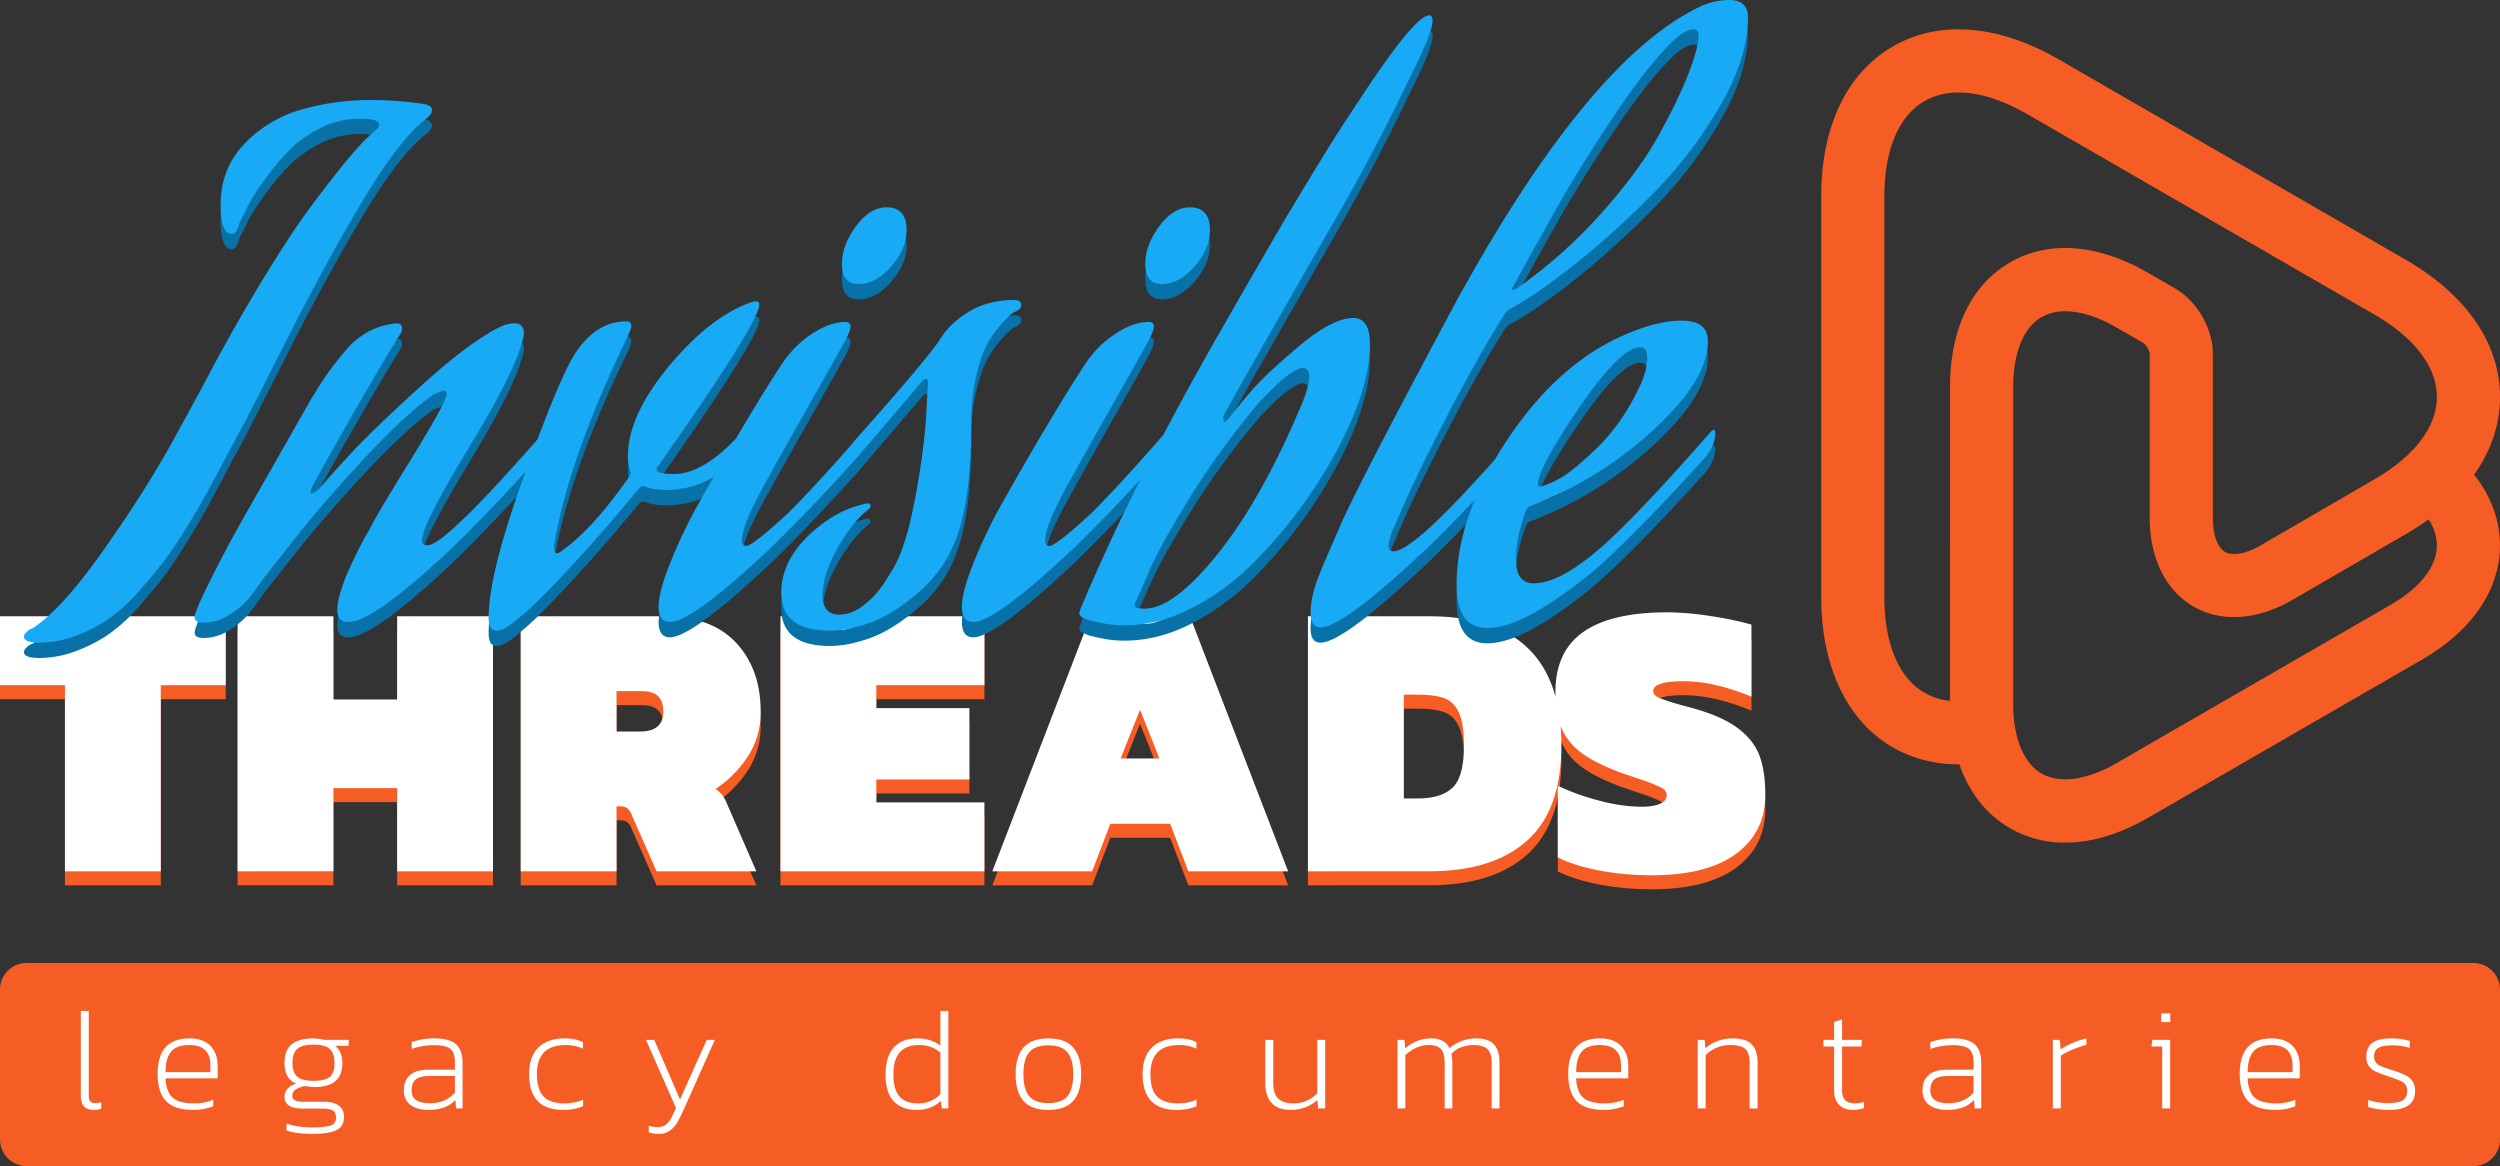 <svg xmlns="http://www.w3.org/2000/svg" width="1697.457" height="791.751" viewBox="0 0 1697.457 791.751">
  <rect x="0" y="0" width="1697.457" height="791.751" fill="#333333" stroke="none"/>
  <g id="Group_130026" data-name="Group 130026" transform="translate(11532.971 14224.597)">
    <g id="Group_129893" data-name="Group 129893" transform="translate(-11532.971 -14224.597)">
      <path id="Path_191369" data-name="Path 191369" d="M41.124-339H-2.97v-46.783H150.284V-339H106.19v126.367H41.124ZM158.35-385.787h65.066v56.462H266.7v-56.462h65.066v173.15H266.7V-269.1H223.416v56.462H158.35Zm192.24,0h97.33q32,0,48.8,17.88t16.8,46.917a54.655,54.655,0,0,1-8.469,29.979,75.617,75.617,0,0,1-22.182,22.45,19.307,19.307,0,0,1,7.259,8.873l20.434,47.052H442.811l-16.939-38.448a10.546,10.546,0,0,0-2.958-4.436,7.5,7.5,0,0,0-4.571-1.21h-2.689v44.094H350.59Zm80.929,78.24q15.863,0,15.863-13.443,0-7.259-3.63-10.62t-11.158-3.361H415.656v27.424Zm95.448-78.24H665.433V-339h-73.4v15.594h63.184v48.4H592.032v15.594h73.4v46.783H526.967Zm210.523,0h67.486l66.679,173.15H803.9L791.532-244.9h-40.6l-12.368,32.264H670.81Zm46.783,96.523L771.1-322.335l-13.174,33.071ZM885.1-385.787h82.273q89.8,0,89.8,87.651,0,43.825-23.257,64.662t-66.545,20.837H885.1Zm74.745,123.679q15.863,0,23.526-7.394t7.663-28.634q0-14.519-3.361-22.047t-9.948-9.948q-6.587-2.42-17.88-2.42h-9.679v70.443Zm158.631,52.16a189.385,189.385,0,0,1-35.49-3.226q-16.939-3.226-28.231-8.873v-48.665a155.583,155.583,0,0,0,28.634,10.217,114.522,114.522,0,0,0,28.1,4.033q8.066,0,12.637-2.017t4.571-5.781q0-3.226-3.764-5.243a108.7,108.7,0,0,0-13.981-5.512q-11.83-4.033-13.443-4.571-17.208-6.453-26.618-13.443a40.792,40.792,0,0,1-13.578-16.67q-4.167-9.679-4.167-24.736,0-27.424,18.955-40.733t57.134-13.309a196.436,196.436,0,0,1,29.307,2.554,219.107,219.107,0,0,1,27.693,5.781v48.934q-25.542-10.486-45.976-10.486-20.7,0-20.7,6.722,0,2.689,3.764,4.436t15.057,4.974l6.991,1.882q20.7,5.646,31.592,13.847t14.788,18.821q3.9,10.62,3.9,26.483,0,25.273-19.762,39.927T1118.474-209.948Z" transform="translate(2.97 813.74)" fill="#f65d24"/>
      <path id="Path_191370" data-name="Path 191370" d="M41.124-339H-2.97v-46.783H150.284V-339H106.19v126.367H41.124ZM158.35-385.787h65.066v56.462H266.7v-56.462h65.066v173.15H266.7V-269.1H223.416v56.462H158.35Zm192.24,0h97.33q32,0,48.8,17.88t16.8,46.917a54.655,54.655,0,0,1-8.469,29.979,75.617,75.617,0,0,1-22.182,22.45,19.307,19.307,0,0,1,7.259,8.873l20.434,47.052H442.811l-16.939-38.448a10.546,10.546,0,0,0-2.958-4.436,7.5,7.5,0,0,0-4.571-1.21h-2.689v44.094H350.59Zm80.929,78.24q15.863,0,15.863-13.443,0-7.259-3.63-10.62t-11.158-3.361H415.656v27.424Zm95.448-78.24H665.433V-339h-73.4v15.594h63.184v48.4H592.032v15.594h73.4v46.783H526.967Zm210.523,0h67.486l66.679,173.15H803.9L791.532-244.9h-40.6l-12.368,32.264H670.81Zm46.783,96.523L771.1-322.335l-13.174,33.071ZM885.1-385.787h82.273q89.8,0,89.8,87.651,0,43.825-23.257,64.662t-66.545,20.837H885.1Zm74.745,123.679q15.863,0,23.526-7.394t7.663-28.634q0-14.519-3.361-22.047t-9.948-9.948q-6.587-2.42-17.88-2.42h-9.679v70.443Zm158.631,52.16a189.385,189.385,0,0,1-35.49-3.226q-16.939-3.226-28.231-8.873v-48.665a155.583,155.583,0,0,0,28.634,10.217,114.522,114.522,0,0,0,28.1,4.033q8.066,0,12.637-2.017t4.571-5.781q0-3.226-3.764-5.243a108.7,108.7,0,0,0-13.981-5.512q-11.83-4.033-13.443-4.571-17.208-6.453-26.618-13.443a40.792,40.792,0,0,1-13.578-16.67q-4.167-9.679-4.167-24.736,0-27.424,18.955-40.733t57.134-13.309a196.436,196.436,0,0,1,29.307,2.554,219.107,219.107,0,0,1,27.693,5.781v48.934q-25.542-10.486-45.976-10.486-20.7,0-20.7,6.722,0,2.689,3.764,4.436t15.057,4.974l6.991,1.882q20.7,5.646,31.592,13.847t14.788,18.821q3.9,10.62,3.9,26.483,0,25.273-19.762,39.927T1118.474-209.948Z" transform="translate(2.97 804.235)" fill="#fff"/>
      <path id="Path_191367" data-name="Path 191367" d="M193.035-838.525q-16.748,13.126-40.511,52.28t-52.506,95.733q-28.743,56.58-29.648,58.39Q67.2-626.691,59.055-611.3t-12.9,24.216Q41.4-578.258,32.123-563.1T15.6-538.426q-7.242,9.505-17.653,21.048a112.728,112.728,0,0,1-20.142,18.105,103.151,103.151,0,0,1-21.953,11.09,69.955,69.955,0,0,1-24.442,4.526Q-79-483.657-79-487.731a3.912,3.912,0,0,1,1.358-2.716,17.984,17.984,0,0,1,2.716-2.263l1.358-.453q19.463-12.221,47.98-52.506t47.527-74.685L40.5-654.3q20.821-39.832,40.964-73.1t33.948-51.827q13.805-18.558,24.442-31.458t16.069-17.427l4.979-4.526a3.912,3.912,0,0,0,1.358-2.716q0-4.074-13.579-4.074a58.913,58.913,0,0,0-28.064,7.242,81.793,81.793,0,0,0-22.858,17.653,205.629,205.629,0,0,0-16.521,21.048,116.621,116.621,0,0,0-10.411,17.879L67.2-768.366q-1.811,7.242-4.979,7.242-7.695,0-7.695-19.916,0-24.442,16.069-41.19a85.861,85.861,0,0,1,38.474-23.311A172.464,172.464,0,0,1,157.73-852.1a247.982,247.982,0,0,1,34.853,2.716q5.432.905,5.432,4.074T193.035-838.525Zm18.106,291.046q-52.959,49.79-69.706,49.79-7.695,0-7.695-8.147A44.584,44.584,0,0,1,136-518.284a120.662,120.662,0,0,1,5.658-14.937q3.395-7.469,6.563-13.805t6.337-11.769q3.168-5.432,3.168-5.884,6.79-12.221,20.369-34.174t21.727-36.211q8.147-14.258,8.147-17.427a2,2,0,0,0-2.263-2.263l-6.337,2.263q-20.821,14.937-49.79,46.4t-47.527,55.448L83.5-527.11q-5.884,8.6-10.411,14.032a53.257,53.257,0,0,1-12.9,10.637,31.842,31.842,0,0,1-16.974,5.205q-6.337,0-6.337-3.621t8.6-21.048q8.6-17.427,17.2-33.269l8.6-15.39,44.359-77.854q6.79-11.316,11.09-17.427t11.995-15.39a53.419,53.419,0,0,1,16.521-13.805,50.878,50.878,0,0,1,18.784-5.432q3.621,0,3.621,3.168a7.332,7.332,0,0,1-1.358,4.526q-10.411,16.295-31.911,53.864t-27.385,48.885a10.422,10.422,0,0,0-1.358,4.074.8.8,0,0,0,.905.905q.905,0,4.526-2.716,8.6-9.958,22.406-24.9T190.32-657.7q33.043-30.1,54.317-40.511a22.975,22.975,0,0,1,9.505-2.263q6.337,0,6.337,7.242-3.621,21.274-34.853,72.875-34.4,56.58-34.4,66.99,0,3.621,3.168,3.621a11.283,11.283,0,0,0,5.205-1.584,43.192,43.192,0,0,0,6.563-4.526q3.621-2.942,6.111-5.205t6.563-6.111q4.074-3.847,4.979-4.753,19.011-19.011,50.243-54.769a3.707,3.707,0,0,1,2.263-1.358q.905,0,.905,1.811,0,8.6-6.79,16.748Q236.941-572.374,211.141-547.479ZM420.26-713.144q-.453,12.674-68.348,109.086a5.5,5.5,0,0,0-1.358,2.716q0,3.169,11.769,3.169,22.179,0,49.338-32.137a1.844,1.844,0,0,1,1.358-.453q2.263,0,2.263,4.526,0,4.979-10.863,17.2-19.463,21.727-47.527,21.727a44.431,44.431,0,0,1-8.147-.679,34.872,34.872,0,0,1-5.432-1.358,9.7,9.7,0,0,0-2.263-.679l-2.263,1.358q-25.348,30.779-46.622,53.638t-30.327,30.553l-8.6,7.242q-7.242,5.432-11.316,5.432-5.432,0-5.432-8.6,0-29.874,23.763-95.733t34.174-82.606q14.484-23.084,35.758-23.085,3.169,0,3.168,3.168,0,2.263-3.621,9.505-39.379,81.927-48.885,139.865,0,4.979,1.811,4.979t5.432-3.168Q307.553-561.511,332-596.364a5.578,5.578,0,0,0,.905-3.168A27.134,27.134,0,0,1,331.09-610.4q0-27.158,27.385-60.427t55.448-43.68a14.814,14.814,0,0,1,3.621-.905Q420.26-715.408,420.26-713.144ZM427.5-547.479q-52.959,49.79-67.9,49.79-7.695,0-7.695-10.411t8.147-30.327a350.033,350.033,0,0,1,16.295-34.853l8.147-14.484q34.4-60.2,52.053-86.454a70.4,70.4,0,0,1,19.69-19.237q11.995-7.921,22.406-7.921,3.621,0,3.621,3.168,0,2.263-3.168,8.6-5.432,9.958-26.706,47.527t-25.348,45.264q-18.558,32.59-18.558,43.453,0,4.074,2.716,4.074,4.526,0,28.969-22.632,19.011-19.011,50.243-54.769a3.707,3.707,0,0,1,2.263-1.358q.905,0,.905,1.811,0,8.6-6.79,16.748Q453.3-572.374,427.5-547.479Zm60.2-179.7q-11.316,0-11.316-13.579,0-12.674,9.505-25.574t20.821-12.9q13.579,0,13.579,15.39,0,12.674-10.411,24.669T487.7-727.176Zm66.538,172a88.706,88.706,0,0,1-25.8,37.343q-17.653,15.163-32.816,20.6T468.239-491.8q-33.043,0-33.043-25.8,0-26.253,28.969-47.527a73.744,73.744,0,0,1,29.421-13.127q2.263,0,2.263,1.811a2.608,2.608,0,0,1-.905,1.811q-11.316,8.6-21.5,26.706T463.26-516.247q0,13.579,11.316,13.579,9.053,0,17.879-7.469A60.608,60.608,0,0,0,505.808-525.3l4.526-7.242q9.053-14.484,15.163-46.169a493.029,493.029,0,0,0,7.921-56.127l1.358-24.442q0-3.621-1.358-3.621l-1.811.905L486.8-609.49q-4.979,5.884-6.79,5.884-2.263,0-2.263-3.168,0-5.884,3.168-9.053l4.074-4.979q51.6-57.938,58.843-70.159,6.79-10.411,19.916-18.106,12.674-7.242,29.874-7.242,4.526,0,4.526,3.621,0,2.263-3.621,4.074a12.427,12.427,0,0,0-3.395,2.037,70.512,70.512,0,0,0-7.242,7.469,69.35,69.35,0,0,0-9.279,13.579q-4.074,7.695-7.242,21.5A136.733,136.733,0,0,0,564.2-633.48Q564.2-581.427,554.24-555.174Zm79.212,7.695q-52.959,49.79-67.9,49.79-7.7,0-7.695-10.411t8.148-30.327A350.034,350.034,0,0,1,582.3-573.279l8.147-14.484q34.4-60.2,52.053-86.454a70.4,70.4,0,0,1,19.69-19.237q11.995-7.921,22.406-7.921,3.621,0,3.621,3.168,0,2.263-3.168,8.6-5.432,9.958-26.706,47.527T633-596.817q-18.558,32.59-18.558,43.453,0,4.074,2.716,4.074,4.526,0,28.969-22.632,19.011-19.011,50.243-54.769a3.707,3.707,0,0,1,2.263-1.358q.905,0,.905,1.811,0,8.6-6.79,16.748Q659.252-572.374,633.452-547.479Zm60.2-179.7q-11.316,0-11.316-13.579,0-12.674,9.505-25.574t20.821-12.9q13.579,0,13.579,15.39,0,12.674-10.411,24.669T693.653-727.176ZM668.305-495.426a73.8,73.8,0,0,1-14.484-1.358q-6.79-1.358-9.958-2.263l-3.168-1.358q-3.168-.905-3.168-3.621l.905-2.716q37.116-88.717,101.391-199.613.905-1.811,15.842-27.611t19.011-32.816q4.074-7.016,17.653-29.421T813.6-830.6q7.695-11.995,19.463-29.648T855.7-891.936q14.032-17.653,19.463-17.653,2.263,0,2.263,3.621,0,8.148-15.39,38.474-22.632,47.98-52.506,99.58-59.3,103.2-74.233,130.36v1.811q0,2.263.905,2.263.453,0,2.716-2.263,5.884-7.695,15.616-19.011T786.9-685.081q22.632-19.011,36.664-19.011,11.316,0,11.316,17.653,0,27.611-18.558,64.727a325.4,325.4,0,0,1-25.8,42.774,324.569,324.569,0,0,1-33.948,40.285,167.659,167.659,0,0,1-42.1,31.232Q691.39-495.426,668.305-495.426ZM788.254-644.8q5.432-13.127,5.432-19.463,0-5.884-4.526-5.884-3.621,0-10.637,5.432a95.731,95.731,0,0,0-11.995,10.863l-5.432,5.432a538.328,538.328,0,0,0-47.98,65.406q-21.274,34.174-28.969,52.732L676-511.721a4.867,4.867,0,0,0-.905,2.716q0,2.263,6.79,2.263,19.916,0,49.79-37.343T788.254-644.8Zm146.2-79.212a335.442,335.442,0,0,0,57.711-51.374q25.574-28.742,38.927-52.959t20.142-41.869q6.79-17.653,6.79-25.348,0-4.526-3.168-4.526-6.337,0-15.39,9.053-17.2,17.2-38.927,49.79t-35.079,55.9q-13.353,23.311-34.627,62.238A8.034,8.034,0,0,0,934.456-724.008ZM886.024-571.921q19.011-19.011,50.243-54.769a3.707,3.707,0,0,1,2.263-1.358q.905,0,.905,1.811,0,8.6-6.79,16.748-33.5,37.116-59.3,62.011-56.58,53.411-71.969,53.411-6.79,0-6.79-9.505a57.827,57.827,0,0,1,1.132-10.863,75.745,75.745,0,0,1,3.847-12.9q2.716-7.016,4.753-11.769t5.884-13.579q3.847-8.826,5.205-11.995,12.674-28.516,77.854-150.276,89.17-162.5,163.855-199.613A48.209,48.209,0,0,1,1078.848-920q12.674,0,12.674,11.769,0,27.158-18.558,59.522a291.334,291.334,0,0,1-45.264,59.522,585.234,585.234,0,0,1-52.28,47.527q-25.574,20.369-44.132,30.779a10.339,10.339,0,0,0-4.979,4.074q-19.916,32.137-38.927,69.027t-28.516,58.164l-9.053,20.821q-2.263,6.79-2.263,9.053,0,4.074,3.169,4.074Q859.771-545.668,886.024-571.921Zm131.718-85.1q5.432-11.316,5.432-19.916,0-7.242-4.526-7.242a14.687,14.687,0,0,0-6.111,1.584,18.266,18.266,0,0,0-5.205,3.395l-2.263,1.811q-14.032,12.221-35.079,44.585t-21.048,41.416q0,1.811.905,1.811,2.716,0,11.995-4.526t26.706-21.274Q1005.973-632.122,1017.742-657.017ZM997.373-553.363q23.99-22.179,68.8-73.327a3.707,3.707,0,0,1,2.263-1.358q.905,0,.905,1.811,0,8.6-6.79,16.748-33.5,37.116-59.3,62.011a292.573,292.573,0,0,1-45.264,36.437q-26.253,17.427-43.453,17.427-20.821,0-20.821-28.969,0-47.98,35.532-100.486t82.154-71.064q19.464-8.148,35.306-8.148,17.653,0,17.653,14.032,0,26.253-37.116,60.2a260.091,260.091,0,0,1-83.285,51.6q-1.811.453-3.169,3.169Q934-554.721,934-540.237q0,16.295,12.221,16.295Q965.688-523.942,997.373-553.363Z" transform="translate(95.282 930.411)" fill="#0872a8"/>
      <path id="Path_191368" data-name="Path 191368" d="M193.035-838.525q-16.748,13.126-40.511,52.28t-52.506,95.733q-28.743,56.58-29.648,58.39Q67.2-626.691,59.055-611.3t-12.9,24.216Q41.4-578.258,32.123-563.1T15.6-538.426q-7.242,9.505-17.653,21.048a112.728,112.728,0,0,1-20.142,18.105,103.151,103.151,0,0,1-21.953,11.09,69.955,69.955,0,0,1-24.442,4.526Q-79-483.657-79-487.731a3.912,3.912,0,0,1,1.358-2.716,17.984,17.984,0,0,1,2.716-2.263l1.358-.453q19.463-12.221,47.98-52.506t47.527-74.685L40.5-654.3q20.821-39.832,40.964-73.1t33.948-51.827q13.805-18.558,24.442-31.458t16.069-17.427l4.979-4.526a3.912,3.912,0,0,0,1.358-2.716q0-4.074-13.579-4.074a58.913,58.913,0,0,0-28.064,7.242,81.793,81.793,0,0,0-22.858,17.653,205.629,205.629,0,0,0-16.521,21.048,116.621,116.621,0,0,0-10.411,17.879L67.2-768.366q-1.811,7.242-4.979,7.242-7.695,0-7.695-19.916,0-24.442,16.069-41.19a85.861,85.861,0,0,1,38.474-23.311A172.464,172.464,0,0,1,157.73-852.1a247.982,247.982,0,0,1,34.853,2.716q5.432.905,5.432,4.074T193.035-838.525Zm18.106,291.046q-52.959,49.79-69.706,49.79-7.695,0-7.695-8.147A44.584,44.584,0,0,1,136-518.284a120.662,120.662,0,0,1,5.658-14.937q3.395-7.469,6.563-13.805t6.337-11.769q3.168-5.432,3.168-5.884,6.79-12.221,20.369-34.174t21.727-36.211q8.147-14.258,8.147-17.427a2,2,0,0,0-2.263-2.263l-6.337,2.263q-20.821,14.937-49.79,46.4t-47.527,55.448L83.5-527.11q-5.884,8.6-10.411,14.032a53.257,53.257,0,0,1-12.9,10.637,31.842,31.842,0,0,1-16.974,5.205q-6.337,0-6.337-3.621t8.6-21.048q8.6-17.427,17.2-33.269l8.6-15.39,44.359-77.854q6.79-11.316,11.09-17.427t11.995-15.39a53.419,53.419,0,0,1,16.521-13.805,50.878,50.878,0,0,1,18.784-5.432q3.621,0,3.621,3.168a7.332,7.332,0,0,1-1.358,4.526q-10.411,16.295-31.911,53.864t-27.385,48.885a10.422,10.422,0,0,0-1.358,4.074.8.8,0,0,0,.905.905q.905,0,4.526-2.716,8.6-9.958,22.406-24.9T190.32-657.7q33.043-30.1,54.317-40.511a22.975,22.975,0,0,1,9.505-2.263q6.337,0,6.337,7.242-3.621,21.274-34.853,72.875-34.4,56.58-34.4,66.99,0,3.621,3.168,3.621a11.283,11.283,0,0,0,5.205-1.584,43.192,43.192,0,0,0,6.563-4.526q3.621-2.942,6.111-5.205t6.563-6.111q4.074-3.847,4.979-4.753,19.011-19.011,50.243-54.769a3.707,3.707,0,0,1,2.263-1.358q.905,0,.905,1.811,0,8.6-6.79,16.748Q236.941-572.374,211.141-547.479ZM420.26-713.144q-.453,12.674-68.348,109.086a5.5,5.5,0,0,0-1.358,2.716q0,3.169,11.769,3.169,22.179,0,49.338-32.137a1.844,1.844,0,0,1,1.358-.453q2.263,0,2.263,4.526,0,4.979-10.863,17.2-19.463,21.727-47.527,21.727a44.431,44.431,0,0,1-8.147-.679,34.872,34.872,0,0,1-5.432-1.358,9.7,9.7,0,0,0-2.263-.679l-2.263,1.358q-25.348,30.779-46.622,53.638t-30.327,30.553l-8.6,7.242q-7.242,5.432-11.316,5.432-5.432,0-5.432-8.6,0-29.874,23.763-95.733t34.174-82.606q14.484-23.084,35.758-23.085,3.169,0,3.168,3.168,0,2.263-3.621,9.505-39.379,81.927-48.885,139.865,0,4.979,1.811,4.979t5.432-3.168Q307.553-561.511,332-596.364a5.578,5.578,0,0,0,.905-3.168A27.134,27.134,0,0,1,331.09-610.4q0-27.158,27.385-60.427t55.448-43.68a14.814,14.814,0,0,1,3.621-.905Q420.26-715.408,420.26-713.144ZM427.5-547.479q-52.959,49.79-67.9,49.79-7.695,0-7.695-10.411t8.147-30.327a350.033,350.033,0,0,1,16.295-34.853l8.147-14.484q34.4-60.2,52.053-86.454a70.4,70.4,0,0,1,19.69-19.237q11.995-7.921,22.406-7.921,3.621,0,3.621,3.168,0,2.263-3.168,8.6-5.432,9.958-26.706,47.527t-25.348,45.264q-18.558,32.59-18.558,43.453,0,4.074,2.716,4.074,4.526,0,28.969-22.632,19.011-19.011,50.243-54.769a3.707,3.707,0,0,1,2.263-1.358q.905,0,.905,1.811,0,8.6-6.79,16.748Q453.3-572.374,427.5-547.479Zm60.2-179.7q-11.316,0-11.316-13.579,0-12.674,9.505-25.574t20.821-12.9q13.579,0,13.579,15.39,0,12.674-10.411,24.669T487.7-727.176Zm66.538,172a88.706,88.706,0,0,1-25.8,37.343q-17.653,15.163-32.816,20.6T468.239-491.8q-33.043,0-33.043-25.8,0-26.253,28.969-47.527a73.744,73.744,0,0,1,29.421-13.127q2.263,0,2.263,1.811a2.608,2.608,0,0,1-.905,1.811q-11.316,8.6-21.5,26.706T463.26-516.247q0,13.579,11.316,13.579,9.053,0,17.879-7.469A60.608,60.608,0,0,0,505.808-525.3l4.526-7.242q9.053-14.484,15.163-46.169a493.029,493.029,0,0,0,7.921-56.127l1.358-24.442q0-3.621-1.358-3.621l-1.811.905L486.8-609.49q-4.979,5.884-6.79,5.884-2.263,0-2.263-3.168,0-5.884,3.168-9.053l4.074-4.979q51.6-57.938,58.843-70.159,6.79-10.411,19.916-18.106,12.674-7.242,29.874-7.242,4.526,0,4.526,3.621,0,2.263-3.621,4.074a12.427,12.427,0,0,0-3.395,2.037,70.512,70.512,0,0,0-7.242,7.469,69.35,69.35,0,0,0-9.279,13.579q-4.074,7.695-7.242,21.5A136.733,136.733,0,0,0,564.2-633.48Q564.2-581.427,554.24-555.174Zm79.212,7.695q-52.959,49.79-67.9,49.79-7.7,0-7.695-10.411t8.148-30.327A350.034,350.034,0,0,1,582.3-573.279l8.147-14.484q34.4-60.2,52.053-86.454a70.4,70.4,0,0,1,19.69-19.237q11.995-7.921,22.406-7.921,3.621,0,3.621,3.168,0,2.263-3.168,8.6-5.432,9.958-26.706,47.527T633-596.817q-18.558,32.59-18.558,43.453,0,4.074,2.716,4.074,4.526,0,28.969-22.632,19.011-19.011,50.243-54.769a3.707,3.707,0,0,1,2.263-1.358q.905,0,.905,1.811,0,8.6-6.79,16.748Q659.252-572.374,633.452-547.479Zm60.2-179.7q-11.316,0-11.316-13.579,0-12.674,9.505-25.574t20.821-12.9q13.579,0,13.579,15.39,0,12.674-10.411,24.669T693.653-727.176ZM668.305-495.426a73.8,73.8,0,0,1-14.484-1.358q-6.79-1.358-9.958-2.263l-3.168-1.358q-3.168-.905-3.168-3.621l.905-2.716q37.116-88.717,101.391-199.613.905-1.811,15.842-27.611t19.011-32.816q4.074-7.016,17.653-29.421T813.6-830.6q7.695-11.995,19.463-29.648T855.7-891.936q14.032-17.653,19.463-17.653,2.263,0,2.263,3.621,0,8.148-15.39,38.474-22.632,47.98-52.506,99.58-59.3,103.2-74.233,130.36v1.811q0,2.263.905,2.263.453,0,2.716-2.263,5.884-7.695,15.616-19.011T786.9-685.081q22.632-19.011,36.664-19.011,11.316,0,11.316,17.653,0,27.611-18.558,64.727a325.4,325.4,0,0,1-25.8,42.774,324.569,324.569,0,0,1-33.948,40.285,167.659,167.659,0,0,1-42.1,31.232Q691.39-495.426,668.305-495.426ZM788.254-644.8q5.432-13.127,5.432-19.463,0-5.884-4.526-5.884-3.621,0-10.637,5.432a95.731,95.731,0,0,0-11.995,10.863l-5.432,5.432a538.328,538.328,0,0,0-47.98,65.406q-21.274,34.174-28.969,52.732L676-511.721a4.867,4.867,0,0,0-.905,2.716q0,2.263,6.79,2.263,19.916,0,49.79-37.343T788.254-644.8Zm146.2-79.212a335.442,335.442,0,0,0,57.711-51.374q25.574-28.742,38.927-52.959t20.142-41.869q6.79-17.653,6.79-25.348,0-4.526-3.168-4.526-6.337,0-15.39,9.053-17.2,17.2-38.927,49.79t-35.079,55.9q-13.353,23.311-34.627,62.238A8.034,8.034,0,0,0,934.456-724.008ZM886.024-571.921q19.011-19.011,50.243-54.769a3.707,3.707,0,0,1,2.263-1.358q.905,0,.905,1.811,0,8.6-6.79,16.748-33.5,37.116-59.3,62.011-56.58,53.411-71.969,53.411-6.79,0-6.79-9.505a57.827,57.827,0,0,1,1.132-10.863,75.745,75.745,0,0,1,3.847-12.9q2.716-7.016,4.753-11.769t5.884-13.579q3.847-8.826,5.205-11.995,12.674-28.516,77.854-150.276,89.17-162.5,163.855-199.613A48.209,48.209,0,0,1,1078.848-920q12.674,0,12.674,11.769,0,27.158-18.558,59.522a291.334,291.334,0,0,1-45.264,59.522,585.234,585.234,0,0,1-52.28,47.527q-25.574,20.369-44.132,30.779a10.339,10.339,0,0,0-4.979,4.074q-19.916,32.137-38.927,69.027t-28.516,58.164l-9.053,20.821q-2.263,6.79-2.263,9.053,0,4.074,3.169,4.074Q859.771-545.668,886.024-571.921Zm131.718-85.1q5.432-11.316,5.432-19.916,0-7.242-4.526-7.242a14.687,14.687,0,0,0-6.111,1.584,18.266,18.266,0,0,0-5.205,3.395l-2.263,1.811q-14.032,12.221-35.079,44.585t-21.048,41.416q0,1.811.905,1.811,2.716,0,11.995-4.526t26.706-21.274Q1005.973-632.122,1017.742-657.017ZM997.373-553.363q23.99-22.179,68.8-73.327a3.707,3.707,0,0,1,2.263-1.358q.905,0,.905,1.811,0,8.6-6.79,16.748-33.5,37.116-59.3,62.011a292.573,292.573,0,0,1-45.264,36.437q-26.253,17.427-43.453,17.427-20.821,0-20.821-28.969,0-47.98,35.532-100.486t82.154-71.064q19.464-8.148,35.306-8.148,17.653,0,17.653,14.032,0,26.253-37.116,60.2a260.091,260.091,0,0,1-83.285,51.6q-1.811.453-3.169,3.169Q934-554.721,934-540.237q0,16.295,12.221,16.295Q965.688-523.942,997.373-553.363Z" transform="translate(95.282 920)" fill="#18aaf5"/>
      <path id="Path_191371" data-name="Path 191371" d="M460.881,249.609c0-36.254-22.744-69.35-64.038-93.191L161.415,20.493C120.117-3.351,80.084-6.5,48.688,11.63S0,66,0,113.683V385.531c0,40.866,13.235,74.294,37.262,94.121,15.5,12.786,34.966,19.432,56.213,19.429h.351c6.625,19.172,18.286,34.038,34.377,43.327a73.966,73.966,0,0,0,37.454,9.81c17.7,0,36.8-5.634,56.169-16.819L408,427.916c31.442-18.154,50.121-43.485,52.6-71.33,1.7-19.081-4.367-37.8-17.3-54.229,11.527-16.186,17.578-34.046,17.578-52.747M417.91,352.781c-1.205,13.543-12.337,27.043-31.342,38.016L200.4,498.281c-19.987,11.542-38.491,14.094-50.764,7.008s-19.312-24.388-19.312-47.466V242.851c0-23.081,7.039-40.381,19.312-47.467a31.736,31.736,0,0,1,16.051-3.94c10.2,0,22.166,3.7,34.713,10.946l18.49,10.676c1.659,1.063,4.071,5.241,4.161,7.174l0,111.367c0,27.429,10.828,49.41,29.7,60.308s43.323,9.284,67.12-4.455l76.971-44.66a181.4,181.4,0,0,0,15.575-10.054c3.719,5.8,6.158,12.564,5.493,20.034m-17.594-65.8a21.459,21.459,0,0,0-1.86,1.82,121.343,121.343,0,0,1-23.081,16.9L298.4,350.368c-9.983,5.763-19.035,7.425-24.219,4.431s-8.271-11.66-8.271-23.191l0-111.37c0-17.1-10.752-35.722-25.561-44.27l-18.52-10.692c-34.1-19.69-67.352-22.175-93.623-7.01s-40.744,45.209-40.744,84.586V455.923a42.484,42.484,0,0,1-22.916-9.329c-13.981-11.537-21.682-33.223-21.682-61.062V113.683c0-31.725,9.679-54.786,27.256-64.936A45.88,45.88,0,0,1,93.366,42.9c13.821,0,29.717,4.947,46.618,14.706L375.414,193.535c27.475,15.864,42.606,35.778,42.606,56.074,0,12.928-6.139,25.7-17.7,37.375" transform="translate(1236.574 19.916)" fill="#f65d24"/>
      <rect id="Rectangle_41024" data-name="Rectangle 41024" width="460.881" height="552.218" transform="translate(1236.576 58.39)" fill="none"/>
      <path id="Path_191447" data-name="Path 191447" d="M18.106,0H1679.35a18.105,18.105,0,0,1,18.105,18.106v101.7a18.105,18.105,0,0,1-18.105,18.106H18.106A18.106,18.106,0,0,1,0,119.81V18.106A18.106,18.106,0,0,1,18.106,0Z" transform="translate(0 653.835)" fill="#f65d24"/>
      <path id="Path_191446" data-name="Path 191446" d="M24.919-79.074q-4.224,0-6.434-2.308t-2.21-7.612v-57.264h5.4v57.067q0,3.045.982,4.273A3.787,3.787,0,0,0,25.8-83.69a16.362,16.362,0,0,0,4.322-.589v4.518A16.708,16.708,0,0,1,24.919-79.074Zm67.577,0q-12.572,0-18.318-5.942t-5.746-18.613q0-23.966,21.511-23.966,9.626,0,14.439,5.157t4.813,13.506v8.447H73.833a23.485,23.485,0,0,0,2.259,9.871,11.754,11.754,0,0,0,6.139,5.4q4.174,1.719,11.345,1.719a33.323,33.323,0,0,0,12.572-2.456v4.42A35.746,35.746,0,0,1,92.5-79.074Zm11.787-25.636v-4.42q0-13.948-14.242-13.948-8.84,0-12.523,4.567t-3.683,13.8ZM174.02-62.769q-11.59,0-18.073-2.357v-4.616a56.592,56.592,0,0,0,17.876,2.554q8.447,0,12.081-1.326a5.26,5.26,0,0,0,3.634-5.451q0-3.34-2.112-4.666t-7.612-1.326H167.145q-6.384,0-9.478-2.014a6.82,6.82,0,0,1-3.094-6.139,7.922,7.922,0,0,1,2.112-5.353,11.428,11.428,0,0,1,5.942-3.389q-8.054-3.241-8.054-14.046,0-8.644,4.813-12.671t14.93-4.027a35.726,35.726,0,0,1,7.563.982h16.4l-.2,4.027h-9.036q4.813,4.125,4.813,11.688,0,16.3-18.564,16.3a38.716,38.716,0,0,1-6.286-.589,14.268,14.268,0,0,0-6.532,2.112,5.1,5.1,0,0,0-2.6,4.371,3.333,3.333,0,0,0,1.768,3.143q1.768.982,6.286.982h13.064q13.948,0,13.948,10.313,0,6.483-5.157,8.987T174.02-62.769Zm.295-36.048q7.956,0,11.1-2.75t3.143-9.331q0-6.581-3.29-9.528t-10.952-2.947q-7.661,0-11,2.848t-3.34,9.626q0,6.384,3.241,9.233T174.315-98.817Zm77.5,19.743q-7.072,0-11.639-3.34t-4.567-10.019q0-6.581,4.125-10.264t13.162-3.683h17.385v-4.42a17.9,17.9,0,0,0-1.179-7.219,7.252,7.252,0,0,0-4.322-3.782,26.893,26.893,0,0,0-9.036-1.179,43.881,43.881,0,0,0-14.832,2.554v-4.616a43.745,43.745,0,0,1,15.814-2.554q9.724,0,14.242,3.929t4.518,12.769v30.842h-4.42l-.491-5.8a19.2,19.2,0,0,1-7.71,5.157A32.669,32.669,0,0,1,251.812-79.074Zm1.375-4.518q10.9,0,17.091-7.268v-11.2H253.089q-6.679,0-9.429,2.357t-2.75,7.268q0,4.715,3.143,6.777T253.187-83.592Zm90.561,4.518q-23.082,0-23.082-24.261,0-11.983,6.335-18.122t17.533-6.139a34.916,34.916,0,0,1,7.023.589,24.7,24.7,0,0,1,5.648,1.964v4.42a27.3,27.3,0,0,0-11.787-2.456q-19.448,0-19.448,19.743,0,10.313,4.42,15.077t14.635,4.764A30.565,30.565,0,0,0,357.3-86.048v4.518A34.544,34.544,0,0,1,343.749-79.074Zm65.22,16.3a20.081,20.081,0,0,1-7.072-1.08v-4.518a17.163,17.163,0,0,0,5.992.982,9.138,9.138,0,0,0,5.3-1.424,11.683,11.683,0,0,0,3.487-3.929q1.424-2.5,3.683-7.612L400.03-126.614h5.6l17.484,40.468,18.171-40.468h5.5L426.648-81.529Q423.7-74.85,421.59-71.118a19.191,19.191,0,0,1-5.206,6.041A12.051,12.051,0,0,1,408.968-62.769Zm174.541-16.3q-9.724,0-15.274-5.844t-5.55-18.024q0-12.376,5.6-18.515T584-127.6a30.034,30.034,0,0,1,8.594,1.13,23.315,23.315,0,0,1,7.318,3.782v-23.573h5.4v66.2H600.8l-.491-5.206a21.752,21.752,0,0,1-7.465,4.715A27.1,27.1,0,0,1,583.509-79.074Zm1.277-4.42a19.81,19.81,0,0,0,15.126-6.286v-28.19a21.277,21.277,0,0,0-14.439-5.108q-8.742,0-13.113,4.911t-4.371,15.224q0,9.92,4.125,14.684T584.786-83.494Zm88.4,4.42q-11.59,0-16.894-6.09t-5.3-18.171q0-11.983,5.4-18.122t16.8-6.139q11.394,0,16.845,6.139t5.451,18.122q0,12.081-5.353,18.171T673.187-79.074Zm0-4.616q9.135,0,13.014-4.715t3.88-14.93q0-10.117-3.929-14.832t-12.965-4.715q-9.037,0-12.965,4.715t-3.929,14.832q0,10.215,3.88,14.93T673.187-83.69Zm87.123,4.616q-23.082,0-23.082-24.261,0-11.983,6.335-18.122T761.1-127.6a34.916,34.916,0,0,1,7.023.589,24.7,24.7,0,0,1,5.648,1.964v4.42a27.3,27.3,0,0,0-11.787-2.456q-19.448,0-19.448,19.743,0,10.313,4.42,15.077t14.635,4.764a30.565,30.565,0,0,0,12.278-2.554v4.518A34.544,34.544,0,0,1,760.31-79.074Zm77.2,0q-8.349,0-12.671-4.666T820.52-97.147v-29.467h5.4V-96.95q0,6.777,3.34,10.117t10.51,3.34a21.343,21.343,0,0,0,8.791-1.817,23.863,23.863,0,0,0,7.219-4.96v-36.342h5.4v46.557h-4.813l-.491-5.7a27.668,27.668,0,0,1-8.152,4.96A28.063,28.063,0,0,1,837.513-79.074Zm72.783-47.54h4.715l.491,5.7q8.054-6.679,17.385-6.679a16.521,16.521,0,0,1,8.2,1.719,10.634,10.634,0,0,1,4.469,4.96,27.728,27.728,0,0,1,18.368-6.679q7.956,0,11.787,4.027t3.831,12.376v31.137h-5.3V-110.7q0-6.876-2.9-9.626t-9.478-2.75a23.175,23.175,0,0,0-8.447,1.522,16.925,16.925,0,0,0-6.581,4.469,31.623,31.623,0,0,1,.688,6.581v30.449h-5.206v-30.351q0-6.876-2.357-9.773t-8.644-2.9a20.2,20.2,0,0,0-8.3,1.866A26.593,26.593,0,0,0,915.6-116.3v36.244h-5.3Zm139.967,47.54q-12.573,0-18.319-5.942t-5.746-18.613q0-23.966,21.511-23.966,9.626,0,14.439,5.157t4.813,13.506v8.447H1031.6a23.485,23.485,0,0,0,2.259,9.871,11.755,11.755,0,0,0,6.139,5.4q4.174,1.719,11.345,1.719a33.323,33.323,0,0,0,12.572-2.456v4.42A35.745,35.745,0,0,1,1050.262-79.074Zm11.787-25.636v-4.42q0-13.948-14.242-13.948-8.84,0-12.523,4.567t-3.683,13.8Zm52.058-21.9h4.715l.491,5.7a28.428,28.428,0,0,1,8.4-4.96,29.571,29.571,0,0,1,10.461-1.719q8.644,0,12.622,4.027t3.978,12.769v30.744h-5.4V-110.7a17.92,17.92,0,0,0-1.228-7.367,7.426,7.426,0,0,0-4.125-3.831,22.193,22.193,0,0,0-8.1-1.179,22.27,22.27,0,0,0-8.987,1.817,24.757,24.757,0,0,0-7.416,4.96v36.244h-5.4ZM1219.6-79.074q-6.188,0-9.528-3.438t-3.339-9.626V-122.1h-7.269v-4.518h7.269v-12.18l5.4-1.768v13.948h13.457l-.295,4.518h-13.162v29.761q0,4.518,2.161,6.679t6.876,2.161a17.936,17.936,0,0,0,5.8-1.08v4.322A21.467,21.467,0,0,1,1219.6-79.074Zm63.353,0q-7.072,0-11.639-3.34t-4.567-10.019q0-6.581,4.125-10.264t13.162-3.683h17.385v-4.42a17.9,17.9,0,0,0-1.179-7.219,7.252,7.252,0,0,0-4.322-3.782,26.893,26.893,0,0,0-9.036-1.179,43.881,43.881,0,0,0-14.832,2.554v-4.616a43.745,43.745,0,0,1,15.814-2.554q9.724,0,14.242,3.929t4.518,12.769v30.842h-4.42l-.491-5.8a19.2,19.2,0,0,1-7.71,5.157A32.67,32.67,0,0,1,1282.951-79.074Zm1.375-4.518q10.9,0,17.091-7.268v-11.2h-17.189q-6.679,0-9.429,2.357t-2.75,7.268q0,4.715,3.143,6.777T1284.327-83.592Zm70.917-43.021h4.715l.589,6.483a44.873,44.873,0,0,1,8.2-4.42,57.945,57.945,0,0,1,9.282-3.045v4.42a64.615,64.615,0,0,0-9.479,3.192,40.073,40.073,0,0,0-7.907,4.174v35.753h-5.4Zm73.569-17.975H1435v5.893h-6.188Zm.688,22.493h-7.268l.589-4.518H1434.9v46.557h-5.4Zm76.712,43.021q-12.573,0-18.319-5.942t-5.746-18.613q0-23.966,21.511-23.966,9.626,0,14.439,5.157t4.813,13.506v8.447h-35.36a23.483,23.483,0,0,0,2.259,9.871,11.754,11.754,0,0,0,6.139,5.4q4.174,1.719,11.345,1.719a33.323,33.323,0,0,0,12.572-2.456v4.42A35.745,35.745,0,0,1,1506.211-79.074ZM1518-104.71v-4.42q0-13.948-14.242-13.948-8.84,0-12.523,4.567t-3.683,13.8Zm65.711,25.636a45.7,45.7,0,0,1-14.34-1.964v-4.813a42.308,42.308,0,0,0,13.653,2.161q6.876,0,9.822-1.866t2.947-6.286a7.284,7.284,0,0,0-1.13-4.322,8.016,8.016,0,0,0-3.29-2.554q-2.161-.982-6.777-2.554l-2.456-.884a77.141,77.141,0,0,1-7.907-3,11.4,11.4,0,0,1-4.371-3.634,10.811,10.811,0,0,1-1.768-6.532q0-6.188,4.076-9.233t13.015-3.045a43.84,43.84,0,0,1,12.376,1.67v4.813a38.89,38.89,0,0,0-11.59-1.768q-6.876,0-9.724,1.719t-2.848,5.746a6.659,6.659,0,0,0,1.179,4.174,8.492,8.492,0,0,0,3.487,2.5q2.308.982,7.514,2.652a63.062,63.062,0,0,1,9.086,3.487,12.434,12.434,0,0,1,4.862,4.125,11.771,11.771,0,0,1,1.67,6.63Q1601.192-79.074,1583.708-79.074Z" transform="translate(38.596 832.659)" fill="#fff"/>
    </g>
  </g>
</svg>
